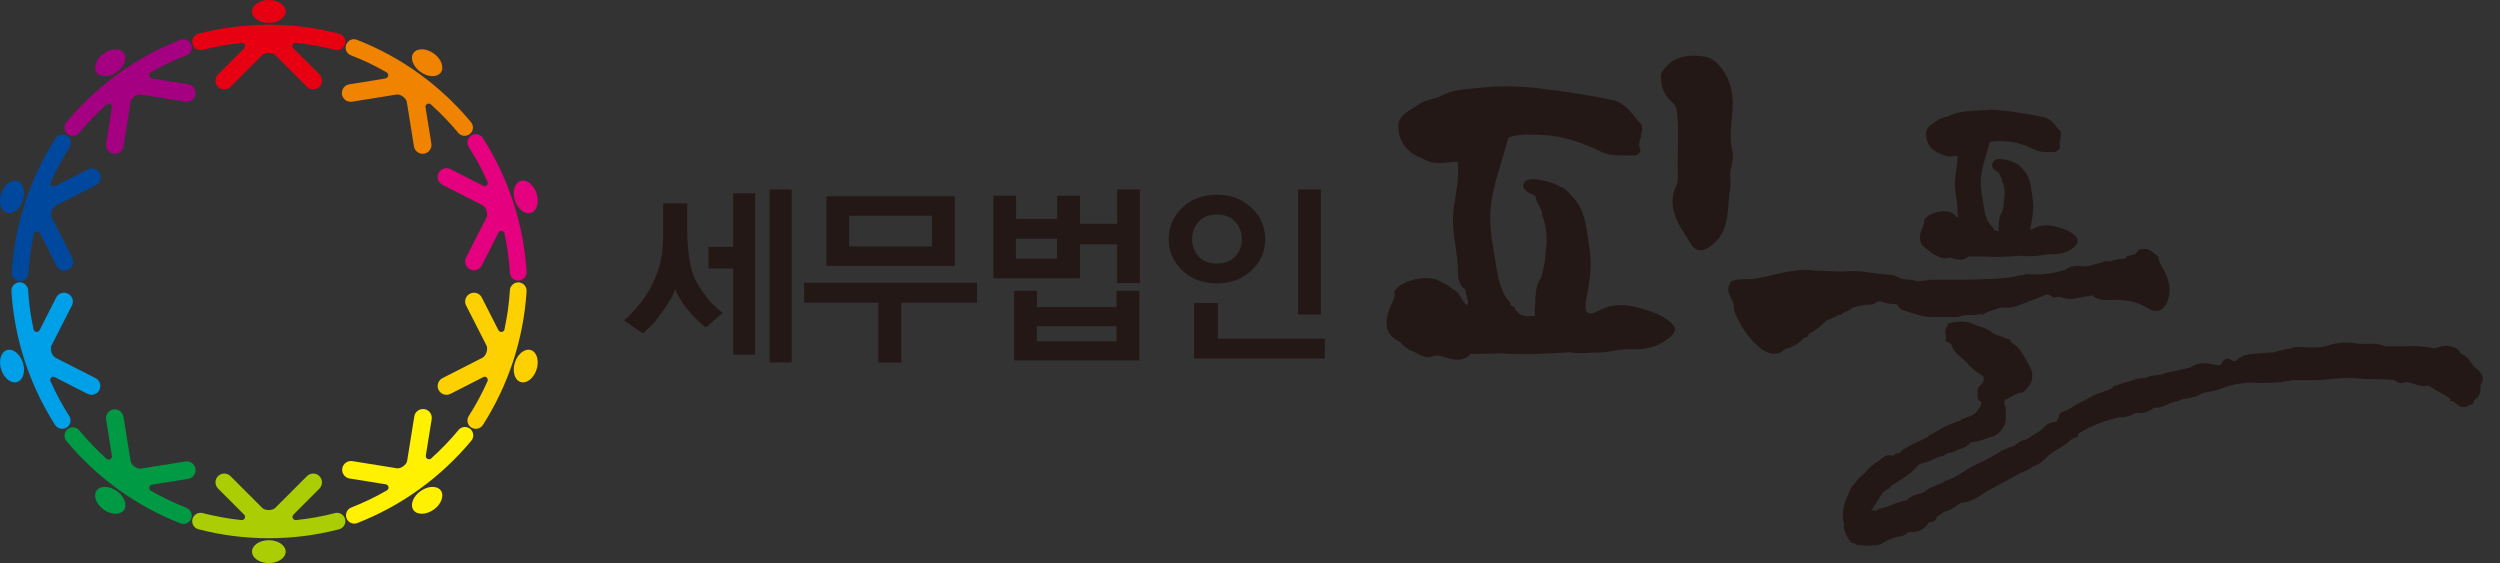 <svg width="111" height="25" viewBox="0 0 111 25" fill="none" xmlns="http://www.w3.org/2000/svg">
<rect x="0" y="0" width="111" height="25" fill="#333333" stroke="none"/>
<g clip-path="url(#clip0_271_4953)">
<path fill-rule="evenodd" clip-rule="evenodd" d="M10.843 2.148C10.867 2.124 10.882 2.085 10.882 2.046C10.882 1.967 10.818 1.904 10.74 1.904C10.735 1.904 10.73 1.904 10.726 1.904C10.14 1.963 9.569 2.07 9.012 2.211C8.978 2.221 8.944 2.226 8.905 2.226C8.7 2.226 8.534 2.06 8.534 1.855C8.534 1.679 8.656 1.533 8.822 1.494C9.818 1.235 10.862 1.098 11.936 1.098C13.01 1.098 14.05 1.235 15.046 1.494C15.212 1.533 15.334 1.679 15.334 1.855C15.334 2.06 15.168 2.226 14.963 2.226C14.924 2.226 14.88 2.221 14.846 2.207C14.294 2.065 13.723 1.963 13.142 1.904C13.137 1.904 13.132 1.904 13.127 1.904C13.049 1.904 12.986 1.967 12.986 2.046C12.986 2.085 13.005 2.124 13.03 2.148L14.182 3.3C14.333 3.451 14.333 3.7 14.182 3.857C14.031 4.008 13.782 4.008 13.63 3.857L12.215 2.441C12.161 2.387 12.053 2.348 11.931 2.348C11.809 2.348 11.702 2.387 11.648 2.441L10.233 3.857C10.081 4.008 9.832 4.008 9.681 3.857C9.53 3.705 9.53 3.456 9.681 3.305L10.838 2.148H10.843ZM11.936 0C12.346 0 12.683 0.225 12.683 0.508C12.683 0.791 12.351 1.015 11.936 1.015C11.521 1.015 11.189 0.791 11.189 0.508C11.189 0.225 11.521 0 11.936 0Z" fill="#E60012"/>
<path fill-rule="evenodd" clip-rule="evenodd" d="M6.746 3.48C6.712 3.476 6.678 3.456 6.654 3.422C6.605 3.358 6.62 3.27 6.683 3.222C6.683 3.222 6.693 3.217 6.698 3.212C7.205 2.919 7.733 2.665 8.27 2.46C8.304 2.45 8.333 2.431 8.362 2.411C8.528 2.294 8.567 2.06 8.445 1.894C8.343 1.752 8.157 1.703 8.001 1.772C7.044 2.148 6.117 2.646 5.248 3.275C4.379 3.905 3.612 4.628 2.958 5.414C2.846 5.541 2.831 5.731 2.934 5.877C3.056 6.043 3.285 6.082 3.451 5.96C3.485 5.936 3.515 5.907 3.534 5.877C3.9 5.438 4.301 5.023 4.735 4.633C4.735 4.633 4.745 4.628 4.745 4.623C4.808 4.579 4.896 4.593 4.945 4.657C4.969 4.691 4.979 4.73 4.969 4.769L4.711 6.375C4.677 6.59 4.823 6.79 5.033 6.824C5.248 6.859 5.448 6.712 5.482 6.502L5.799 4.53C5.809 4.452 5.873 4.359 5.975 4.286C6.073 4.213 6.185 4.183 6.258 4.198L8.231 4.515C8.445 4.55 8.646 4.403 8.68 4.193C8.714 3.978 8.567 3.778 8.357 3.744L6.746 3.485V3.48ZM4.598 2.377C4.93 2.138 5.336 2.123 5.502 2.348C5.663 2.572 5.526 2.953 5.194 3.192C4.862 3.432 4.457 3.446 4.291 3.222C4.13 2.997 4.266 2.616 4.598 2.377Z" fill="#A50082"/>
<path fill-rule="evenodd" clip-rule="evenodd" d="M2.451 8.27C2.417 8.284 2.378 8.289 2.343 8.279C2.27 8.255 2.226 8.172 2.251 8.099C2.251 8.094 2.251 8.089 2.255 8.084C2.495 7.547 2.773 7.035 3.08 6.551C3.1 6.522 3.115 6.493 3.129 6.459C3.193 6.263 3.085 6.053 2.89 5.995C2.724 5.941 2.543 6.009 2.456 6.156C1.904 7.02 1.45 7.972 1.113 8.992C0.781 10.013 0.586 11.047 0.522 12.073C0.508 12.244 0.61 12.405 0.776 12.458C0.972 12.522 1.181 12.414 1.245 12.219C1.26 12.18 1.264 12.141 1.264 12.102C1.299 11.531 1.382 10.96 1.504 10.389C1.504 10.384 1.504 10.379 1.504 10.374C1.528 10.301 1.611 10.257 1.684 10.281C1.723 10.296 1.753 10.32 1.772 10.354L2.509 11.804C2.607 11.999 2.841 12.073 3.037 11.975C3.227 11.877 3.305 11.643 3.207 11.448L2.299 9.666C2.265 9.598 2.26 9.485 2.299 9.368C2.338 9.251 2.407 9.163 2.475 9.129L4.257 8.221C4.447 8.123 4.526 7.889 4.428 7.694C4.33 7.503 4.096 7.425 3.901 7.523L2.446 8.265L2.451 8.27ZM0.054 8.587C0.181 8.197 0.498 7.948 0.767 8.035C1.03 8.123 1.142 8.509 1.015 8.899C0.889 9.29 0.571 9.539 0.303 9.451C0.039 9.363 -0.073 8.978 0.054 8.587Z" fill="#00489E"/>
<path fill-rule="evenodd" clip-rule="evenodd" d="M21.451 8.255C21.485 8.27 21.524 8.275 21.558 8.265C21.632 8.24 21.675 8.157 21.651 8.084C21.651 8.079 21.651 8.074 21.646 8.07C21.407 7.533 21.129 7.02 20.821 6.537C20.802 6.507 20.787 6.478 20.772 6.444C20.709 6.249 20.816 6.039 21.012 5.975C21.178 5.922 21.358 5.99 21.446 6.136C21.998 7 22.452 7.952 22.789 8.973C23.12 9.993 23.316 11.028 23.379 12.053C23.394 12.224 23.291 12.385 23.125 12.439C22.93 12.502 22.72 12.395 22.657 12.2C22.642 12.161 22.637 12.121 22.637 12.082C22.603 11.511 22.52 10.94 22.398 10.369C22.398 10.364 22.398 10.359 22.398 10.354C22.374 10.281 22.291 10.237 22.217 10.261C22.178 10.276 22.149 10.301 22.13 10.335L21.392 11.785C21.295 11.98 21.06 12.053 20.865 11.956C20.675 11.858 20.597 11.624 20.694 11.433L21.602 9.651C21.637 9.583 21.641 9.471 21.602 9.354C21.563 9.236 21.495 9.148 21.427 9.114L19.645 8.206C19.454 8.109 19.376 7.874 19.474 7.679C19.571 7.489 19.806 7.411 20.001 7.508L21.456 8.25L21.451 8.255ZM23.823 8.587C23.697 8.197 23.379 7.948 23.111 8.035C22.847 8.123 22.735 8.509 22.862 8.899C22.989 9.29 23.306 9.539 23.575 9.451C23.838 9.363 23.951 8.978 23.823 8.587Z" fill="#E4007F"/>
<path fill-rule="evenodd" clip-rule="evenodd" d="M17.116 3.48C17.15 3.476 17.184 3.456 17.209 3.422C17.258 3.358 17.243 3.27 17.179 3.222C17.179 3.222 17.17 3.217 17.165 3.212C16.657 2.919 16.13 2.665 15.593 2.46C15.559 2.45 15.529 2.431 15.5 2.411C15.334 2.294 15.295 2.06 15.417 1.894C15.52 1.752 15.705 1.703 15.861 1.772C16.818 2.148 17.746 2.646 18.615 3.275C19.484 3.905 20.25 4.628 20.904 5.414C21.017 5.541 21.031 5.731 20.929 5.877C20.807 6.043 20.577 6.082 20.411 5.96C20.377 5.936 20.348 5.907 20.328 5.877C19.962 5.438 19.562 5.023 19.127 4.633C19.127 4.633 19.117 4.628 19.117 4.623C19.054 4.579 18.966 4.593 18.917 4.657C18.893 4.691 18.883 4.73 18.893 4.769L19.152 6.375C19.186 6.59 19.039 6.79 18.829 6.824C18.615 6.859 18.415 6.712 18.38 6.502L18.063 4.53C18.053 4.452 17.99 4.359 17.887 4.286C17.79 4.213 17.677 4.183 17.604 4.198L15.632 4.515C15.417 4.55 15.217 4.403 15.183 4.193C15.149 3.978 15.295 3.778 15.505 3.744L17.116 3.485V3.48ZM19.264 2.377C18.932 2.138 18.527 2.123 18.361 2.348C18.195 2.572 18.336 2.953 18.668 3.192C19 3.432 19.405 3.446 19.572 3.222C19.733 2.997 19.596 2.616 19.264 2.377Z" fill="#F08300"/>
<path fill-rule="evenodd" clip-rule="evenodd" d="M10.843 22.848C10.867 22.872 10.882 22.911 10.882 22.95C10.882 23.028 10.818 23.092 10.74 23.092C10.735 23.092 10.73 23.092 10.726 23.092C10.14 23.033 9.569 22.926 9.012 22.784C8.978 22.774 8.944 22.769 8.905 22.769C8.7 22.769 8.534 22.935 8.534 23.14C8.534 23.316 8.656 23.463 8.822 23.502C9.818 23.761 10.862 23.897 11.936 23.897C13.01 23.897 14.05 23.761 15.046 23.502C15.212 23.463 15.334 23.316 15.334 23.14C15.334 22.935 15.168 22.769 14.963 22.769C14.924 22.769 14.88 22.774 14.846 22.789C14.294 22.93 13.723 23.033 13.142 23.092C13.137 23.092 13.132 23.092 13.127 23.092C13.049 23.092 12.986 23.028 12.986 22.95C12.986 22.911 13.005 22.872 13.03 22.848L14.182 21.695C14.333 21.539 14.333 21.295 14.182 21.139C14.031 20.988 13.782 20.988 13.63 21.139L12.215 22.555C12.161 22.608 12.053 22.647 11.931 22.647C11.809 22.647 11.702 22.608 11.648 22.555L10.233 21.139C10.081 20.988 9.832 20.988 9.681 21.139C9.53 21.29 9.53 21.539 9.681 21.691L10.838 22.848H10.843ZM11.936 25C12.346 25 12.683 24.776 12.683 24.493C12.683 24.21 12.351 23.985 11.936 23.985C11.521 23.985 11.189 24.21 11.189 24.493C11.189 24.776 11.521 25 11.936 25Z" fill="#ABCD03"/>
<path fill-rule="evenodd" clip-rule="evenodd" d="M6.746 21.519C6.712 21.524 6.678 21.543 6.654 21.578C6.605 21.641 6.62 21.729 6.683 21.778C6.683 21.778 6.693 21.783 6.698 21.788C7.205 22.08 7.733 22.334 8.27 22.544C8.304 22.554 8.333 22.573 8.362 22.593C8.528 22.715 8.567 22.945 8.445 23.11C8.343 23.252 8.157 23.301 8.001 23.233C7.044 22.857 6.117 22.359 5.248 21.729C4.379 21.099 3.612 20.377 2.958 19.591C2.846 19.464 2.831 19.273 2.934 19.127C3.056 18.961 3.285 18.922 3.451 19.044C3.485 19.068 3.515 19.098 3.534 19.127C3.9 19.566 4.301 19.981 4.735 20.372C4.735 20.372 4.745 20.377 4.745 20.381C4.808 20.425 4.896 20.411 4.945 20.347C4.969 20.313 4.979 20.274 4.969 20.235L4.711 18.629C4.677 18.414 4.823 18.214 5.033 18.18C5.248 18.146 5.448 18.292 5.482 18.502L5.799 20.474C5.809 20.552 5.873 20.645 5.975 20.718C6.073 20.792 6.185 20.821 6.258 20.806L8.231 20.489C8.445 20.455 8.646 20.601 8.68 20.811C8.714 21.026 8.567 21.226 8.357 21.26L6.746 21.519ZM4.598 22.622C4.93 22.861 5.336 22.876 5.502 22.651C5.663 22.427 5.526 22.046 5.194 21.807C4.862 21.568 4.457 21.553 4.291 21.778C4.13 22.002 4.266 22.383 4.598 22.622Z" fill="#009944"/>
<path fill-rule="evenodd" clip-rule="evenodd" d="M2.436 16.74C2.402 16.725 2.363 16.721 2.329 16.73C2.255 16.755 2.212 16.838 2.236 16.911C2.236 16.916 2.236 16.921 2.241 16.926C2.48 17.463 2.758 17.975 3.066 18.459C3.085 18.488 3.1 18.517 3.115 18.556C3.178 18.751 3.071 18.961 2.875 19.02C2.709 19.074 2.529 19.005 2.441 18.859C1.889 17.995 1.435 17.043 1.098 16.023C0.767 15.002 0.571 13.967 0.508 12.942C0.493 12.771 0.596 12.61 0.762 12.556C0.957 12.493 1.167 12.6 1.23 12.796C1.245 12.835 1.25 12.874 1.25 12.913C1.284 13.484 1.367 14.055 1.489 14.626C1.489 14.631 1.489 14.636 1.489 14.641C1.513 14.714 1.596 14.758 1.67 14.734C1.709 14.719 1.738 14.695 1.758 14.66L2.495 13.21C2.592 13.015 2.827 12.942 3.022 13.04C3.212 13.137 3.29 13.372 3.193 13.562L2.285 15.344C2.251 15.412 2.246 15.524 2.285 15.642C2.324 15.759 2.392 15.847 2.461 15.881L4.242 16.789C4.433 16.887 4.511 17.121 4.413 17.316C4.316 17.506 4.081 17.585 3.886 17.487L2.431 16.745L2.436 16.74ZM0.054 16.408C0.181 16.799 0.498 17.048 0.767 16.96C1.03 16.872 1.142 16.486 1.015 16.096C0.889 15.705 0.566 15.456 0.303 15.544C0.039 15.632 -0.073 16.018 0.054 16.408Z" fill="#00A0E9"/>
<path fill-rule="evenodd" clip-rule="evenodd" d="M21.451 16.74C21.485 16.725 21.524 16.721 21.558 16.73C21.632 16.755 21.675 16.838 21.651 16.911C21.651 16.916 21.651 16.921 21.646 16.926C21.407 17.463 21.129 17.975 20.821 18.459C20.802 18.488 20.787 18.517 20.772 18.556C20.709 18.751 20.816 18.961 21.012 19.02C21.178 19.074 21.358 19.005 21.446 18.859C21.998 17.995 22.452 17.043 22.789 16.023C23.12 15.002 23.316 13.967 23.379 12.942C23.394 12.771 23.291 12.61 23.125 12.556C22.93 12.493 22.72 12.6 22.657 12.796C22.642 12.835 22.637 12.874 22.637 12.913C22.603 13.484 22.52 14.055 22.398 14.626C22.398 14.631 22.398 14.636 22.398 14.641C22.374 14.714 22.291 14.758 22.217 14.734C22.178 14.719 22.149 14.695 22.13 14.66L21.392 13.21C21.295 13.015 21.06 12.942 20.865 13.04C20.675 13.137 20.597 13.372 20.694 13.562L21.602 15.344C21.637 15.412 21.641 15.524 21.602 15.642C21.563 15.759 21.495 15.847 21.427 15.881L19.645 16.789C19.454 16.887 19.376 17.121 19.474 17.316C19.571 17.506 19.806 17.585 20.001 17.487L21.456 16.745L21.451 16.74ZM23.823 16.408C23.697 16.799 23.379 17.048 23.111 16.96C22.847 16.872 22.735 16.486 22.862 16.096C22.989 15.705 23.306 15.456 23.575 15.544C23.838 15.632 23.951 16.018 23.823 16.408Z" fill="#FDD000"/>
<path fill-rule="evenodd" clip-rule="evenodd" d="M17.131 21.504C17.165 21.509 17.199 21.529 17.223 21.563C17.272 21.626 17.258 21.714 17.194 21.763C17.194 21.763 17.184 21.768 17.179 21.773C16.672 22.066 16.144 22.32 15.607 22.529C15.573 22.539 15.544 22.559 15.515 22.578C15.349 22.7 15.315 22.93 15.432 23.096C15.534 23.237 15.72 23.286 15.876 23.218C16.833 22.842 17.76 22.344 18.629 21.714C19.498 21.084 20.265 20.362 20.919 19.576C21.031 19.449 21.046 19.259 20.943 19.112C20.821 18.946 20.592 18.907 20.426 19.029C20.392 19.054 20.362 19.083 20.343 19.112C19.977 19.552 19.576 19.966 19.142 20.357C19.142 20.357 19.132 20.362 19.132 20.367C19.069 20.411 18.981 20.396 18.932 20.333C18.907 20.299 18.898 20.259 18.907 20.22L19.166 18.614C19.201 18.399 19.054 18.199 18.844 18.165C18.629 18.131 18.429 18.277 18.395 18.487L18.078 20.46C18.068 20.538 18.004 20.63 17.902 20.704C17.804 20.777 17.692 20.806 17.619 20.791L15.646 20.474C15.432 20.44 15.232 20.587 15.197 20.796C15.163 21.011 15.31 21.211 15.52 21.246L17.131 21.504ZM19.264 22.622C18.932 22.861 18.527 22.876 18.361 22.651C18.195 22.427 18.336 22.046 18.668 21.807C19 21.568 19.405 21.553 19.572 21.778C19.733 22.002 19.596 22.383 19.264 22.622Z" fill="#FFF100"/>
<path fill-rule="evenodd" clip-rule="evenodd" d="M33.529 15.744V8.587H32.552V10.96H31.454V11.921H32.552V15.744H33.529ZM35.149 16.09V8.411H34.173V16.09H35.149ZM32.089 13.893L31.337 14.538C31.215 14.44 31.078 14.318 30.931 14.181C30.785 14.04 30.634 13.874 30.482 13.684C30.365 13.532 30.272 13.396 30.199 13.274C30.126 13.151 30.053 13.01 29.975 12.844C29.921 13 29.858 13.146 29.779 13.278C29.701 13.41 29.584 13.591 29.433 13.81C29.286 14.02 29.15 14.201 29.013 14.348C28.881 14.494 28.725 14.65 28.549 14.806L27.705 14.23C27.929 14.045 28.168 13.791 28.422 13.474C28.671 13.156 28.871 12.829 29.023 12.492C29.208 12.087 29.325 11.721 29.374 11.399C29.423 11.077 29.442 10.72 29.442 10.33V9.031H30.517V10.33C30.517 10.73 30.551 11.155 30.624 11.594C30.697 12.038 30.839 12.419 31.053 12.746C31.259 13.054 31.434 13.288 31.586 13.444C31.737 13.601 31.903 13.752 32.084 13.889L32.089 13.893Z" fill="#231815"/>
<path fill-rule="evenodd" clip-rule="evenodd" d="M42.394 11.804V8.714H36.697V11.804H42.394ZM43.38 13.44V12.556H35.701V13.44H39.001V16.095H40.021V13.44H43.38ZM41.379 10.94H37.703V9.578H41.379V10.94Z" fill="#231815"/>
<path fill-rule="evenodd" clip-rule="evenodd" d="M46.934 11.482H45.108V10.593H46.934V11.482ZM49.571 15.158H46.036V14.484H49.571V15.158ZM50.586 16.002V12.912H49.575V13.635H46.041V12.912H45.03V16.002H50.591H50.586ZM47.95 9.939V8.689H46.939V9.719H45.113V8.689H44.103V12.356H47.95V10.847H49.6V12.566H50.61V8.411H49.6V9.939H47.95Z" fill="#231815"/>
<path fill-rule="evenodd" clip-rule="evenodd" d="M58.646 13.962V8.411H57.635V13.962H58.646ZM58.821 15.915H53.017V13.454H54.071V15.036H58.821V15.919V15.915ZM54.027 8.645C53.403 8.645 52.895 8.841 52.49 9.226C52.089 9.612 51.889 10.076 51.889 10.618C51.889 11.16 52.089 11.623 52.49 12.004C52.89 12.39 53.403 12.58 54.027 12.58C54.652 12.58 55.165 12.39 55.57 12.004C55.975 11.618 56.175 11.16 56.175 10.618C56.175 10.076 55.975 9.612 55.57 9.226C55.165 8.841 54.652 8.645 54.027 8.645ZM54.027 9.529C54.389 9.529 54.662 9.636 54.852 9.851C55.043 10.066 55.136 10.325 55.136 10.618C55.136 10.911 55.043 11.16 54.852 11.379C54.662 11.594 54.389 11.701 54.027 11.701C53.666 11.701 53.403 11.594 53.212 11.379C53.022 11.165 52.929 10.911 52.929 10.618C52.929 10.325 53.022 10.066 53.212 9.851C53.403 9.636 53.671 9.529 54.027 9.529Z" fill="#231815"/>
<path fill-rule="evenodd" clip-rule="evenodd" d="M110.208 16.921C110.198 16.989 110.169 17.052 110.13 17.111C110.145 17.248 110.14 17.375 110.096 17.487C110.052 17.599 109.974 17.697 109.852 17.765C109.852 17.926 109.734 17.96 109.622 17.999C109.598 18.009 109.573 18.014 109.564 18.024L109.544 18.038L109.52 18.048C109.3 18.121 109.173 18.019 109.046 17.916C108.992 17.872 108.939 17.828 108.89 17.819L108.787 17.799V17.702C108.7 17.623 108.587 17.565 108.475 17.506C108.397 17.467 108.319 17.428 108.236 17.375C108.167 17.34 108.109 17.296 108.05 17.257C107.933 17.174 107.816 17.091 107.674 17.14C107.616 17.16 107.572 17.145 107.528 17.135C107.518 17.135 107.508 17.13 107.503 17.13C107.391 17.116 107.289 17.082 107.186 17.047C107.02 16.989 106.849 16.935 106.678 16.999C106.6 17.028 106.468 16.999 106.376 16.925C106.356 16.911 106.342 16.896 106.327 16.877C106.049 16.842 105.766 16.837 105.477 16.837C105.214 16.837 104.95 16.828 104.687 16.803C104.208 16.755 103.715 16.803 103.222 16.857C103.154 16.862 103.09 16.872 103.007 16.877H102.695L102.387 16.881H102.212C102.099 16.881 101.982 16.881 101.87 16.877C101.87 16.877 101.836 16.877 101.816 16.877C101.806 16.877 101.787 16.877 101.767 16.877C101.675 16.93 101.587 16.925 101.504 16.921C101.479 16.921 101.455 16.921 101.435 16.921C101.386 16.95 101.338 16.964 101.284 16.969C101.235 16.974 101.186 16.974 101.138 16.969C101.069 16.979 100.991 16.989 100.908 16.994C100.898 16.994 100.879 16.994 100.854 16.994C100.747 16.999 100.625 17.003 100.493 17.003C100.361 17.003 100.244 17.003 100.137 16.994C100.107 16.994 100.088 16.994 100.073 16.994C100.064 16.994 100.049 16.994 100.02 16.989C99.8 16.989 99.585 17.008 99.37 17.043C99.156 17.077 98.945 17.13 98.74 17.213C98.599 17.267 98.457 17.311 98.306 17.35C98.16 17.384 98.013 17.414 97.867 17.438C97.803 17.448 97.745 17.482 97.681 17.516C97.584 17.575 97.486 17.628 97.354 17.628C97.251 17.672 97.149 17.687 97.051 17.702C96.939 17.716 96.827 17.736 96.744 17.794L96.71 17.819H96.671H96.622H96.612C96.588 17.833 96.558 17.848 96.529 17.858C96.495 17.868 96.456 17.877 96.422 17.872C96.402 17.882 96.388 17.892 96.368 17.897C96.138 18.009 95.909 18.126 95.626 18.107C95.47 18.239 95.294 18.312 95.108 18.336C95.069 18.336 95.03 18.341 94.986 18.341C94.942 18.341 94.903 18.341 94.864 18.331C94.816 18.326 94.767 18.356 94.723 18.385C94.65 18.429 94.581 18.478 94.479 18.478C94.386 18.522 94.298 18.522 94.21 18.522C94.166 18.522 94.122 18.522 94.083 18.532C93.624 18.629 93.185 18.78 92.765 18.985C92.677 19.029 92.599 19.069 92.521 19.113C92.443 19.156 92.365 19.2 92.287 19.249C92.287 19.249 92.267 19.269 92.257 19.283L92.267 19.386L92.174 19.42L92.106 19.444L92.038 19.469C92.038 19.469 92.023 19.474 92.018 19.474C92.004 19.493 91.974 19.513 91.935 19.532C91.769 19.713 91.569 19.825 91.364 19.942C91.286 19.986 91.208 20.035 91.13 20.084C91.032 20.147 90.944 20.23 90.856 20.318C90.725 20.445 90.593 20.577 90.407 20.655C90.378 20.67 90.349 20.68 90.324 20.684H90.309C90.212 20.762 90.109 20.821 90.007 20.87C89.9 20.924 89.792 20.972 89.685 21.016C89.387 21.177 89.084 21.343 88.786 21.505L88.23 21.807C88.108 21.885 88.181 21.837 87.986 21.963L87.849 22.051C87.751 22.11 87.649 22.173 87.537 22.217C87.424 22.266 87.302 22.3 87.171 22.305C87.068 22.315 86.975 22.383 86.882 22.447C86.843 22.476 86.799 22.505 86.76 22.53C86.692 22.574 86.619 22.613 86.541 22.652C86.468 22.686 86.394 22.71 86.316 22.725L86.263 22.764L86.009 22.94L85.999 22.95C85.95 23.16 85.804 23.174 85.657 23.189H85.642C85.559 23.35 85.442 23.452 85.306 23.526C85.159 23.599 84.988 23.628 84.808 23.633H84.798H84.773H84.749H84.72C84.666 23.687 84.608 23.731 84.544 23.76C84.471 23.799 84.388 23.819 84.295 23.823C84.188 23.848 84.08 23.877 83.978 23.916C83.875 23.955 83.773 24.004 83.675 24.067C83.612 24.107 83.548 24.141 83.48 24.17C83.402 24.199 83.319 24.214 83.231 24.209H83.187C83.099 24.224 83.006 24.233 82.918 24.229C82.816 24.229 82.718 24.219 82.621 24.204C82.523 24.214 82.44 24.195 82.372 24.155C82.347 24.141 82.323 24.121 82.303 24.102C82.303 24.111 82.293 24.116 82.284 24.121C82.22 24.151 82.084 23.985 81.976 23.755C81.874 23.535 81.835 23.335 81.883 23.291C81.84 23.15 81.82 23.008 81.82 22.867C81.82 22.618 81.888 22.364 81.991 22.12C82.005 22.081 82.025 22.042 82.04 22.003C82.118 21.807 82.191 21.612 82.357 21.456C82.362 21.441 82.372 21.431 82.381 21.427C82.455 21.319 82.543 21.226 82.635 21.138C82.679 21.099 82.728 21.06 82.777 21.026C82.821 20.963 82.909 20.865 83.011 20.767C83.167 20.621 83.309 20.518 83.358 20.514C83.397 20.489 83.436 20.455 83.475 20.416C83.587 20.313 83.7 20.211 83.89 20.211H83.904H83.914C83.958 20.221 83.948 20.216 83.953 20.221H83.973L84.036 20.235L84.046 20.226C84.11 20.172 84.173 20.118 84.28 20.123H84.29H84.315H84.324H84.339C84.373 20.069 84.412 20.03 84.456 19.991C84.51 19.947 84.569 19.918 84.637 19.889C84.783 19.776 84.944 19.703 85.106 19.635C85.223 19.586 85.34 19.537 85.442 19.469L85.472 19.449H85.506H85.53C85.603 19.347 85.701 19.303 85.799 19.254C85.828 19.239 85.852 19.23 85.882 19.215L86.136 19.069C86.258 18.985 86.453 18.893 86.673 18.805C86.795 18.756 86.907 18.717 87.014 18.688L87.063 18.649L87.088 18.629L87.102 18.619L87.122 18.61L87.185 18.585C87.185 18.585 87.234 18.571 87.258 18.561C87.312 18.536 87.366 18.517 87.419 18.492C87.581 18.429 87.742 18.37 87.81 18.204V18.19L87.83 18.175C87.844 18.151 87.859 18.136 87.874 18.121C87.893 18.097 87.917 18.073 87.922 18.058C87.922 18.058 87.942 18.014 87.947 17.994C87.976 17.926 88.005 17.858 87.932 17.819C87.859 17.785 87.825 17.726 87.81 17.663C87.8 17.614 87.8 17.575 87.805 17.536C87.805 17.536 87.805 17.487 87.805 17.467V17.448V17.428V17.414C87.795 17.34 87.805 17.277 87.834 17.223C87.859 17.169 87.898 17.125 87.947 17.087C88.04 17.008 88.083 16.921 88.079 16.823C88.079 16.803 88.079 16.784 88.069 16.759C88.069 16.745 88.064 16.73 88.059 16.715L88.03 16.691L87.996 16.657C87.727 16.525 87.527 16.32 87.332 16.115C87.214 15.993 87.097 15.876 86.97 15.773C86.951 15.764 86.936 15.754 86.926 15.739C86.902 15.72 86.878 15.7 86.858 15.681C86.829 15.651 86.804 15.622 86.785 15.583C86.721 15.524 86.697 15.451 86.673 15.378C86.658 15.334 86.643 15.295 86.619 15.265L86.57 15.241C86.57 15.241 86.541 15.231 86.531 15.222L86.463 15.187L86.375 15.143L86.394 15.051C86.404 15.007 86.394 14.948 86.389 14.89C86.37 14.743 86.355 14.592 86.487 14.455V14.362L86.59 14.338C86.599 14.338 86.609 14.338 86.619 14.333C86.624 14.333 86.633 14.333 86.638 14.333C86.78 14.294 86.921 14.279 87.063 14.279C87.21 14.279 87.351 14.299 87.498 14.338H87.512L87.527 14.348C87.634 14.406 87.756 14.445 87.874 14.485C88.064 14.548 88.259 14.611 88.43 14.748C88.547 14.841 88.694 14.89 88.84 14.938C88.933 14.973 89.031 15.002 89.118 15.046L89.167 15.056H89.182L89.26 15.075L89.279 15.153C89.279 15.153 89.294 15.197 89.309 15.212C89.309 15.212 89.309 15.212 89.319 15.217C89.319 15.217 89.319 15.217 89.328 15.222C89.626 15.388 89.772 15.656 89.924 15.92C89.973 16.012 90.026 16.1 90.08 16.188C90.085 16.198 90.09 16.203 90.095 16.213C90.095 16.218 90.1 16.227 90.105 16.232C90.192 16.393 90.241 16.554 90.236 16.715C90.231 16.886 90.168 17.047 90.026 17.209L89.919 17.331C89.919 17.331 89.89 17.365 89.856 17.389C89.846 17.389 89.841 17.399 89.831 17.404L89.797 17.438H89.748H89.704H89.68L89.504 17.511C89.406 17.565 89.304 17.619 89.206 17.667L89.153 17.697C89.123 17.721 89.089 17.736 89.055 17.741C89.045 17.741 89.04 17.741 89.031 17.741C88.996 17.819 88.972 17.897 89.006 17.965C89.021 18.004 89.031 18.024 89.035 18.043L89.045 18.073L89.055 18.092V18.117C89.055 18.151 89.055 18.185 89.055 18.219C89.055 18.282 89.055 18.346 89.055 18.41C89.065 18.497 89.07 18.58 89.055 18.663C89.045 18.746 89.021 18.829 88.977 18.902C88.904 19.078 88.772 19.23 88.606 19.322C88.572 19.342 88.537 19.357 88.503 19.371C88.469 19.386 88.43 19.396 88.391 19.405C88.298 19.425 88.206 19.464 88.113 19.498C87.937 19.567 87.756 19.63 87.546 19.625C87.527 19.625 87.493 19.654 87.463 19.684C87.429 19.718 87.39 19.747 87.341 19.771C87.337 19.786 87.327 19.796 87.312 19.811L87.273 19.85H87.244L87.161 19.884C87.044 19.933 86.921 19.977 86.804 20.025C86.755 20.059 86.707 20.074 86.653 20.089C86.609 20.099 86.565 20.099 86.526 20.099C86.487 20.113 86.448 20.138 86.409 20.162C86.321 20.221 86.228 20.274 86.101 20.279C86.013 20.308 85.93 20.348 85.843 20.392C85.716 20.455 85.584 20.518 85.428 20.548C85.345 20.562 85.257 20.592 85.193 20.64C85.179 20.65 85.169 20.66 85.159 20.665C85.159 20.665 85.14 20.684 85.13 20.694C84.856 21.026 84.505 21.241 84.153 21.451C84.08 21.495 84.007 21.539 83.978 21.558C83.978 21.558 83.978 21.563 83.968 21.573C83.968 21.578 83.958 21.583 83.958 21.588C83.929 21.646 83.885 21.675 83.846 21.705L83.836 21.715H83.831C83.831 21.715 83.826 21.719 83.822 21.719C83.787 21.739 83.758 21.753 83.719 21.758C83.69 21.812 83.641 21.841 83.592 21.866C83.587 21.866 83.582 21.871 83.578 21.876C83.568 21.919 83.543 21.959 83.519 21.993C83.519 21.998 83.509 22.007 83.504 22.017C83.451 22.105 83.397 22.188 83.338 22.271C83.265 22.378 83.192 22.486 83.133 22.598C83.109 22.657 83.089 22.691 83.084 22.706C83.075 22.764 83.114 22.652 83.172 22.662C83.182 22.662 83.192 22.662 83.202 22.662C83.241 22.662 83.275 22.666 83.309 22.681C83.324 22.662 83.343 22.642 83.368 22.627C83.412 22.598 83.46 22.584 83.504 22.574C83.68 22.54 83.851 22.476 84.017 22.408C84.227 22.325 84.437 22.242 84.666 22.212C84.827 22.022 85.027 21.973 85.232 21.919C85.281 21.905 85.335 21.895 85.379 21.881C85.647 21.656 85.965 21.539 86.277 21.422C86.292 21.402 86.311 21.383 86.331 21.368C86.341 21.363 86.35 21.358 86.36 21.353C86.37 21.353 86.38 21.343 86.389 21.343C86.648 21.275 86.887 21.124 87.117 20.982C87.166 20.953 87.21 20.924 87.229 20.909C87.468 20.762 87.717 20.636 87.966 20.514C88.215 20.392 88.464 20.27 88.694 20.123C88.791 20.059 88.899 20.001 89.006 19.952C89.118 19.898 89.236 19.855 89.353 19.82C89.421 19.801 89.489 19.752 89.558 19.698C89.641 19.635 89.724 19.571 89.836 19.537H89.846H89.856C89.992 19.518 90.114 19.435 90.231 19.347C90.314 19.288 90.397 19.23 90.49 19.186C90.573 19.147 90.641 19.078 90.715 19.01C90.856 18.873 90.993 18.737 91.247 18.737C91.296 18.737 91.34 18.658 91.384 18.585C91.393 18.571 91.403 18.551 91.418 18.527C91.418 18.492 91.418 18.453 91.432 18.419C91.452 18.366 91.486 18.317 91.554 18.297C91.735 18.244 91.906 18.141 92.072 18.038C92.223 17.946 92.37 17.858 92.541 17.79L92.604 17.745H92.614C92.853 17.609 93.087 17.477 93.361 17.409C93.414 17.365 93.468 17.36 93.522 17.355C93.571 17.326 93.619 17.301 93.673 17.277C93.707 17.262 93.746 17.248 93.785 17.233C93.815 17.145 93.893 17.125 93.971 17.106C93.981 17.106 93.99 17.106 93.995 17.101C94.088 17.067 94.181 17.033 94.283 17.003C94.376 16.974 94.469 16.95 94.562 16.93C94.562 16.93 94.567 16.93 94.571 16.93C94.581 16.93 94.591 16.921 94.596 16.921C94.791 16.823 94.991 16.803 95.196 16.784C95.231 16.784 95.26 16.779 95.314 16.769C95.328 16.764 95.343 16.759 95.357 16.75C95.377 16.74 95.396 16.73 95.416 16.72H95.421L95.47 16.696L95.489 16.686H95.514C95.592 16.676 95.655 16.672 95.714 16.662C95.728 16.662 95.738 16.662 95.748 16.657C95.758 16.657 95.767 16.657 95.777 16.652H95.792H95.806C95.889 16.657 95.977 16.628 96.065 16.593C96.138 16.569 96.212 16.54 96.295 16.525C96.524 16.486 96.754 16.432 96.983 16.379C97.081 16.354 97.178 16.335 97.247 16.32C97.422 16.193 97.608 16.139 97.798 16.13C97.989 16.12 98.179 16.154 98.365 16.203C98.438 16.222 98.501 16.227 98.55 16.208C98.594 16.193 98.628 16.159 98.662 16.096C98.711 16.008 98.77 15.949 98.843 15.93C98.921 15.91 99.004 15.93 99.092 15.993C99.136 16.027 99.175 16.037 99.209 16.037C99.248 16.037 99.287 16.012 99.336 15.969C99.448 15.866 99.575 15.807 99.707 15.768C99.829 15.734 99.961 15.715 100.088 15.705C100.283 15.685 100.483 15.671 100.683 15.661C100.762 15.661 100.84 15.651 100.928 15.646C101.011 15.627 101.079 15.607 101.152 15.588C101.352 15.534 101.548 15.48 101.758 15.461C101.85 15.397 101.948 15.402 102.036 15.412C102.055 15.412 102.08 15.412 102.089 15.412H102.094C102.212 15.412 102.329 15.412 102.451 15.422C102.758 15.431 103.071 15.446 103.344 15.348C103.564 15.27 103.783 15.231 103.998 15.217C104.213 15.202 104.428 15.217 104.633 15.251C104.779 15.275 104.936 15.27 105.087 15.265C105.355 15.256 105.619 15.251 105.888 15.373C105.888 15.373 105.892 15.373 105.902 15.373C105.902 15.373 105.912 15.373 105.922 15.373H105.931C106.215 15.373 106.503 15.373 106.786 15.373H106.947H107.001C107.001 15.373 107.03 15.368 107.054 15.363H107.064C107.23 15.363 107.396 15.373 107.552 15.388C107.718 15.402 107.879 15.427 108.045 15.461C108.109 15.476 108.177 15.446 108.25 15.422C108.333 15.393 108.421 15.358 108.519 15.363H108.558V15.353C108.621 15.344 108.685 15.334 108.753 15.373C108.846 15.383 108.939 15.407 109.022 15.446C109.124 15.5 109.202 15.578 109.256 15.71C109.49 15.768 109.603 15.934 109.715 16.1C109.769 16.174 109.817 16.252 109.876 16.305L109.92 16.344C110.003 16.384 110.052 16.447 110.101 16.515C110.12 16.545 110.14 16.569 110.159 16.588L110.174 16.603L110.184 16.623C110.237 16.72 110.247 16.813 110.232 16.901L110.208 16.921ZM88.323 4.872C88.557 4.872 88.786 4.892 89.011 4.921C89.294 4.955 89.577 4.989 89.865 5.038C90.153 5.082 90.436 5.136 90.715 5.194C91.027 5.258 91.213 5.502 91.388 5.731C91.54 5.839 91.515 5.961 91.496 6.083C91.496 6.102 91.491 6.117 91.486 6.136C91.486 6.185 91.471 6.229 91.457 6.273C91.442 6.322 91.427 6.366 91.447 6.41C91.462 6.444 91.466 6.473 91.466 6.507C91.466 6.556 91.442 6.605 91.408 6.644C91.379 6.673 91.344 6.703 91.305 6.722C91.261 6.742 91.213 6.752 91.164 6.752C91.096 6.752 91.032 6.752 90.964 6.752C90.768 6.752 90.568 6.752 90.363 6.654C90.163 6.556 89.953 6.468 89.738 6.4C89.528 6.337 89.314 6.288 89.094 6.278H89.074C88.835 6.263 88.581 6.249 88.347 6.302C88.303 6.488 88.249 6.664 88.196 6.835C88.093 7.181 87.986 7.528 87.957 7.879C87.942 8.031 87.947 8.182 87.957 8.338C87.971 8.494 87.991 8.651 88.02 8.802C88.035 8.88 88.044 8.958 88.059 9.041C88.088 9.251 88.123 9.461 88.191 9.656C88.21 9.715 88.235 9.769 88.259 9.822C88.259 9.822 88.259 9.822 88.259 9.827C88.303 9.876 88.347 9.93 88.386 9.993C88.401 10.013 88.41 10.032 88.42 10.047C88.45 10.062 88.474 10.081 88.493 10.125C88.547 10.247 88.65 10.262 88.762 10.252C88.728 10.198 88.733 10.125 88.738 10.057C88.738 10.037 88.738 10.018 88.738 10.018V9.998V9.979C88.743 9.944 88.743 9.93 88.747 9.91C88.762 9.739 88.777 9.568 88.894 9.412C88.923 9.29 88.952 9.168 88.972 9.046C88.972 9.017 88.972 8.987 88.972 8.958C88.972 8.924 88.977 8.895 88.982 8.861C88.991 8.807 88.996 8.753 89.001 8.704C89.001 8.651 89.006 8.602 89.006 8.553C89.006 8.47 88.991 8.387 88.977 8.304C88.962 8.221 88.938 8.133 88.904 8.055L88.894 8.031V8.006C88.894 7.962 88.869 7.909 88.835 7.86C88.801 7.796 88.762 7.738 88.747 7.66C88.684 7.63 88.615 7.596 88.557 7.547C88.474 7.474 88.425 7.381 88.464 7.259C88.508 7.132 88.601 7.079 88.713 7.064C88.801 7.049 88.889 7.064 88.972 7.079C89.06 7.093 89.148 7.113 89.231 7.137C89.314 7.162 89.397 7.196 89.475 7.245C89.611 7.289 89.694 7.376 89.777 7.469C89.777 7.469 89.787 7.479 89.807 7.503C90.109 7.806 90.163 8.182 90.212 8.553C90.222 8.626 90.231 8.704 90.246 8.782C90.28 8.992 90.285 9.202 90.266 9.412C90.246 9.617 90.212 9.817 90.173 10.018C90.148 10.13 90.144 10.198 90.158 10.208C90.158 10.208 90.202 10.193 90.29 10.145C90.5 10.032 90.705 9.998 90.905 10.003C91.1 10.008 91.286 10.057 91.466 10.115C91.574 10.149 91.686 10.184 91.794 10.237C91.906 10.291 92.018 10.359 92.111 10.447C92.199 10.525 92.248 10.598 92.252 10.691C92.252 10.779 92.209 10.867 92.096 10.965C91.94 11.106 91.774 11.189 91.594 11.238C91.423 11.282 91.247 11.292 91.056 11.287C90.939 11.287 90.812 11.306 90.69 11.326C90.515 11.355 90.339 11.384 90.153 11.36C90.105 11.38 90.056 11.38 90.012 11.375C89.997 11.375 89.987 11.375 89.978 11.375H89.934L89.919 11.365C89.9 11.37 89.88 11.375 89.856 11.375C89.821 11.375 89.787 11.375 89.753 11.355H89.719C89.162 11.394 88.606 11.428 88.049 11.389H87.874H87.4C87.302 11.477 87.2 11.516 87.088 11.526C86.985 11.536 86.882 11.516 86.78 11.492C86.76 11.487 86.736 11.477 86.716 11.472C86.629 11.443 86.55 11.419 86.463 11.453C86.38 11.487 86.287 11.477 86.204 11.453C86.136 11.433 86.072 11.394 86.009 11.36C85.93 11.331 85.857 11.297 85.789 11.253C85.725 11.209 85.667 11.16 85.613 11.096C85.447 11.013 85.33 10.901 85.276 10.745C85.223 10.584 85.237 10.389 85.34 10.14C85.355 10.11 85.364 10.081 85.379 10.057C85.408 9.993 85.437 9.935 85.437 9.876V9.847H85.433V9.837C85.433 9.822 85.437 9.861 85.433 9.847V9.837L85.423 9.783L85.452 9.739C85.452 9.739 85.481 9.7 85.496 9.686C85.633 9.534 85.862 9.432 86.097 9.393C86.331 9.354 86.58 9.383 86.736 9.495C86.751 9.505 86.765 9.52 86.78 9.529H86.785L86.795 9.544C86.838 9.603 86.829 9.588 86.863 9.632C86.897 9.632 86.926 9.632 86.951 9.642C86.912 9.539 86.912 9.427 86.912 9.334V9.324C86.912 9.139 86.882 8.953 86.853 8.763C86.819 8.533 86.785 8.309 86.795 8.07C86.804 7.894 86.829 7.728 86.853 7.562C86.887 7.362 86.917 7.162 86.912 6.966C86.912 6.957 86.912 6.942 86.912 6.932V6.918C86.882 6.918 86.853 6.922 86.824 6.927C86.599 6.952 86.38 6.971 86.155 6.825C85.872 6.732 85.667 6.537 85.574 6.278C85.555 6.229 85.54 6.176 85.53 6.117C85.52 6.063 85.516 6.005 85.516 5.946V5.941C85.516 5.819 85.559 5.726 85.623 5.648C85.681 5.58 85.75 5.526 85.823 5.477C85.877 5.438 85.93 5.409 85.984 5.375C86.004 5.365 86.018 5.355 86.053 5.331C86.165 5.248 86.287 5.219 86.409 5.189C86.448 5.18 86.492 5.17 86.531 5.155C86.809 4.989 87.107 4.965 87.405 4.936C87.468 4.931 87.532 4.926 87.585 4.921C87.815 4.896 88.044 4.887 88.279 4.892L88.323 4.872ZM81.644 13.986H81.654H81.669H81.683L81.708 13.982H81.747L81.776 13.952C81.805 13.923 81.84 13.899 81.879 13.879C81.918 13.855 81.957 13.84 82.001 13.82H82.005C82.005 13.82 82.03 13.806 82.045 13.801C82.113 13.772 82.181 13.747 82.23 13.674C82.328 13.64 82.425 13.616 82.528 13.591C82.645 13.562 82.762 13.542 82.879 13.528C82.904 13.528 82.938 13.528 82.967 13.528C83.075 13.528 83.182 13.528 83.284 13.44C83.329 13.401 83.377 13.386 83.421 13.381C83.475 13.381 83.538 13.391 83.602 13.41L83.636 13.42C83.724 13.469 83.914 13.498 84.139 13.498C84.158 13.498 84.178 13.498 84.198 13.498C84.227 13.528 84.251 13.562 84.28 13.596C84.315 13.659 84.359 13.703 84.412 13.738C84.461 13.767 84.51 13.781 84.559 13.796C84.651 13.825 84.734 13.85 84.817 13.874C85.169 13.986 85.52 14.099 85.911 14.079H85.975H86.048C86.17 14.079 86.292 14.079 86.419 14.079C86.497 14.079 86.575 14.079 86.653 14.079C86.653 14.079 86.658 14.079 86.663 14.079H86.673H86.712C86.775 14.079 86.834 14.079 86.897 14.079H86.902H86.931L86.956 14.069C87.117 13.996 87.302 13.991 87.483 13.986C87.644 13.986 87.805 13.982 87.961 13.938H87.971L88.01 13.986L88.108 13.923C88.225 13.845 88.371 13.806 88.513 13.762C88.606 13.733 88.698 13.708 88.791 13.669C88.806 13.669 88.821 13.659 88.835 13.655C88.894 13.65 88.957 13.655 89.021 13.655C89.157 13.664 89.289 13.669 89.436 13.611C89.509 13.611 89.567 13.586 89.626 13.562C89.631 13.562 89.641 13.557 89.66 13.547C90.031 13.401 90.295 13.298 90.563 13.196C90.793 13.108 90.725 13.132 90.851 13.083C90.871 13.083 90.891 13.083 90.915 13.083C90.954 13.083 90.988 13.083 91.008 13.098C91.013 13.098 91.022 13.113 91.032 13.117C91.1 13.186 91.169 13.249 91.315 13.191C91.403 13.157 91.506 13.191 91.608 13.225H91.613C91.711 13.259 91.808 13.274 91.906 13.274C91.999 13.274 92.091 13.264 92.184 13.245C92.326 13.22 92.482 13.191 92.638 13.162C92.711 13.147 92.79 13.137 92.834 13.127C92.853 13.127 92.868 13.127 92.882 13.127C92.897 13.127 92.882 13.098 92.897 13.113C93.126 13.328 93.385 13.323 93.644 13.318C93.668 13.318 93.698 13.318 93.717 13.318C94.02 13.303 94.313 13.318 94.596 13.376C94.874 13.435 95.143 13.542 95.396 13.708C95.519 13.791 95.67 13.835 95.826 13.796C95.855 13.791 95.889 13.777 95.919 13.767C95.948 13.752 95.977 13.738 96.007 13.718L96.036 13.698L96.051 13.664C96.051 13.664 96.075 13.635 96.09 13.62C96.138 13.572 96.187 13.523 96.202 13.435L96.217 13.42L96.236 13.396L96.246 13.367C96.285 13.225 96.324 13.083 96.329 12.942C96.329 12.898 96.329 12.854 96.329 12.81C96.339 12.698 96.29 12.488 96.197 12.253C96.143 12.117 96.08 12 96.026 11.907C95.977 11.804 95.924 11.707 95.875 11.604L95.846 11.541C95.846 11.541 95.85 11.492 95.846 11.467C95.836 11.419 95.816 11.38 95.772 11.345H95.767C95.709 11.302 95.684 11.282 95.665 11.267L95.641 11.253C95.558 11.165 95.465 11.106 95.357 11.072C95.245 11.038 95.128 11.038 94.996 11.082L94.967 11.092L94.947 11.116C94.918 11.15 94.884 11.184 94.855 11.219L94.816 11.262L94.791 11.287L94.601 11.336L94.488 11.365L94.425 11.38L94.4 11.443C94.4 11.443 94.366 11.463 94.342 11.467C94.317 11.472 94.288 11.482 94.259 11.497C94.259 11.497 94.215 11.497 94.186 11.497C94.112 11.497 94.034 11.487 93.961 11.541C93.893 11.541 93.839 11.555 93.781 11.575C93.742 11.585 93.702 11.599 93.673 11.599H93.663C93.644 11.599 93.619 11.599 93.595 11.599C93.507 11.594 93.424 11.589 93.331 11.653C93.209 11.672 93.097 11.707 92.985 11.741C92.809 11.794 92.633 11.853 92.462 11.824C92.35 11.804 92.243 11.799 92.135 11.809C92.028 11.819 91.921 11.848 91.818 11.902L91.745 11.936V11.965C91.496 12.043 91.247 12.102 90.993 12.141C90.71 12.18 90.427 12.195 90.134 12.175C90.134 12.175 90.124 12.175 90.114 12.175C90.026 12.166 89.934 12.161 89.836 12.219C89.826 12.219 89.817 12.219 89.812 12.219C89.753 12.219 89.699 12.219 89.636 12.234C89.167 12.361 88.679 12.376 88.196 12.39C88.069 12.39 87.947 12.4 87.83 12.405C87.371 12.424 86.912 12.424 86.453 12.419C86.238 12.419 86.028 12.419 85.813 12.419H85.804C85.804 12.419 85.779 12.419 85.76 12.419C85.691 12.419 85.618 12.415 85.55 12.454C85.462 12.444 85.384 12.454 85.301 12.473C85.218 12.488 85.135 12.502 85.066 12.473H85.057C84.935 12.429 84.817 12.419 84.695 12.41C84.578 12.4 84.456 12.39 84.354 12.346C84.32 12.332 84.3 12.322 84.276 12.307C84.168 12.253 84.061 12.2 83.934 12.195C83.67 12.195 83.407 12.151 83.138 12.117C82.777 12.063 82.416 12.014 82.04 12.043C81.742 12.068 81.449 12.053 81.151 12.034C80.941 12.024 80.736 12.014 80.526 12.014C80.458 11.995 80.316 11.98 80.155 11.98C80.038 11.98 79.926 11.99 79.853 12C79.452 12.034 79.062 12.127 78.676 12.219C78.578 12.244 78.486 12.263 78.437 12.273C78.344 12.293 78.251 12.312 78.154 12.332C78.056 12.351 77.958 12.371 77.871 12.38C77.758 12.4 77.636 12.4 77.514 12.395C77.314 12.395 77.119 12.395 76.919 12.468L76.884 12.478L76.86 12.507C76.635 12.79 76.757 13.039 76.875 13.279L76.884 13.298C76.884 13.298 76.904 13.342 76.914 13.362C76.948 13.425 76.977 13.489 76.977 13.547C76.977 13.855 77.119 14.108 77.251 14.343C77.299 14.431 77.275 14.382 77.294 14.416C77.421 14.636 77.573 14.855 77.744 15.056C77.773 15.09 77.807 15.129 77.846 15.168C77.88 15.207 77.915 15.241 77.954 15.275C78.071 15.388 78.193 15.5 78.339 15.583C78.495 15.671 78.676 15.724 78.891 15.7C79.023 15.685 79.101 15.622 79.179 15.559C79.223 15.524 79.262 15.49 79.311 15.48C79.477 15.446 79.623 15.378 79.76 15.29C79.887 15.212 79.999 15.114 80.106 15.002C80.165 14.977 80.199 14.963 80.214 14.958L80.287 14.929V14.851C80.287 14.851 80.297 14.836 80.297 14.831C80.565 14.709 80.775 14.524 80.985 14.338C81.044 14.289 80.99 14.333 81.049 14.279L81.102 14.231C81.141 14.216 81.185 14.201 81.229 14.182C81.229 14.182 81.259 14.167 81.278 14.162C81.293 14.157 81.307 14.148 81.332 14.138C81.429 14.094 81.517 14.045 81.595 14.001C81.61 13.991 81.62 13.986 81.63 13.982L81.644 13.986Z" fill="#231815"/>
<path fill-rule="evenodd" clip-rule="evenodd" d="M74.209 4.511C74.321 4.608 74.424 4.721 74.444 4.877C74.556 5.712 74.483 6.556 74.487 7.391C74.487 7.684 74.536 8.021 74.419 8.265C74.156 8.826 74.243 9.319 74.483 9.847C74.624 10.154 74.834 10.413 74.99 10.706C75.259 11.199 75.557 11.228 76.006 10.886C76.855 10.232 76.66 9.217 76.826 8.338C76.87 8.094 76.782 7.821 76.841 7.552C76.899 7.279 76.982 6.976 76.919 6.722C76.743 6.01 76.928 5.302 76.933 4.594C76.933 3.984 76.777 3.5 76.455 3.056C76.279 2.817 76.016 2.573 75.718 2.519C74.937 2.387 74.214 2.499 73.75 3.261C73.721 3.744 73.833 4.169 74.204 4.506L74.209 4.511Z" fill="#231815"/>
<path fill-rule="evenodd" clip-rule="evenodd" d="M68.375 3.925C67.516 3.828 66.662 3.798 65.802 3.891C65.148 3.96 64.465 3.95 63.874 4.316C63.581 4.414 63.264 4.438 63.005 4.628C62.859 4.721 62.712 4.804 62.571 4.902C62.322 5.068 62.087 5.248 62.087 5.585C62.078 6.269 62.493 6.825 63.157 7.03C63.166 7.035 63.176 7.045 63.191 7.05C63.669 7.367 64.191 7.191 64.699 7.182C64.748 7.289 64.738 7.401 64.743 7.518C64.758 8.236 64.548 8.924 64.514 9.632C64.48 10.438 64.728 11.204 64.733 12.005C64.733 12.278 64.733 12.649 65.055 12.84C65.085 12.913 65.065 12.996 65.104 13.064C65.104 13.123 65.119 13.172 65.138 13.201C65.153 13.308 65.236 13.421 65.129 13.557C64.88 13.367 64.821 12.937 64.499 12.849C64.426 12.766 64.314 12.679 64.167 12.605C64.118 12.581 64.074 12.556 64.03 12.542C63.518 12.156 62.297 12.371 61.907 12.932C61.912 12.967 61.921 12.996 61.926 13.03C61.926 13.259 61.804 13.45 61.721 13.65C61.38 14.48 61.609 14.924 62.17 15.183C62.351 15.417 62.595 15.564 62.868 15.661C63.078 15.788 63.337 15.915 63.542 15.837C63.83 15.725 64.05 15.837 64.299 15.905C64.636 16.003 64.972 16.018 65.261 15.764C65.27 15.749 65.27 15.73 65.261 15.715C65.607 15.715 65.954 15.705 66.305 15.7C66.422 15.7 66.54 15.696 66.657 15.691C67.667 15.764 68.668 15.705 69.674 15.642C69.806 15.666 70.001 15.681 70.221 15.681C70.426 15.681 70.606 15.666 70.738 15.647C71.285 15.705 71.817 15.486 72.359 15.505C73.028 15.525 73.623 15.437 74.16 14.954C74.463 14.68 74.424 14.543 74.185 14.324C73.862 14.026 73.438 13.87 73.052 13.748C72.388 13.543 71.714 13.406 71.002 13.787C70.469 14.07 70.318 13.884 70.43 13.284C70.577 12.537 70.704 11.79 70.572 11.033C70.435 10.223 70.445 9.359 69.796 8.719C69.64 8.544 69.493 8.348 69.249 8.285C68.971 8.109 68.653 8.041 68.341 7.982C68.077 7.933 67.741 7.904 67.648 8.173C67.565 8.407 67.858 8.549 68.077 8.651C68.117 8.671 68.151 8.7 68.185 8.729C68.185 9.032 68.487 9.227 68.468 9.53C68.6 9.871 68.663 10.218 68.673 10.56C68.673 10.765 68.653 10.98 68.624 11.19C68.609 11.302 68.6 11.409 68.605 11.522C68.561 11.785 68.502 12.044 68.439 12.307C68.204 12.596 68.2 12.947 68.165 13.294C68.185 13.372 68.16 13.465 68.165 13.547C68.151 13.621 68.141 13.704 68.141 13.792C68.141 13.875 68.151 13.953 68.16 14.021C67.809 14.055 67.443 14.094 67.243 13.65C67.223 13.606 67.145 13.591 67.096 13.567C67.067 13.504 67.043 13.445 67.013 13.382C66.828 13.201 66.735 12.976 66.647 12.732C66.457 12.195 66.408 11.629 66.31 11.072C66.203 10.477 66.129 9.857 66.183 9.261C66.276 8.197 66.701 7.196 66.95 6.161C66.96 6.117 67.033 6.078 67.086 6.064C67.584 5.937 68.102 5.971 68.595 6C69.469 6.054 70.303 6.357 71.09 6.737C71.568 6.967 72.041 6.879 72.52 6.908C72.691 6.918 72.891 6.752 72.823 6.61C72.705 6.361 72.857 6.186 72.871 5.976C72.886 5.785 73.003 5.556 72.759 5.409C72.442 4.999 72.11 4.545 71.592 4.438C70.528 4.218 69.454 4.057 68.37 3.93L68.375 3.925Z" fill="#231815"/>
</g>
<defs>
<clipPath id="clip0_271_4953">
<rect width="110.218" height="25" fill="white"/>
</clipPath>
</defs>
</svg>
